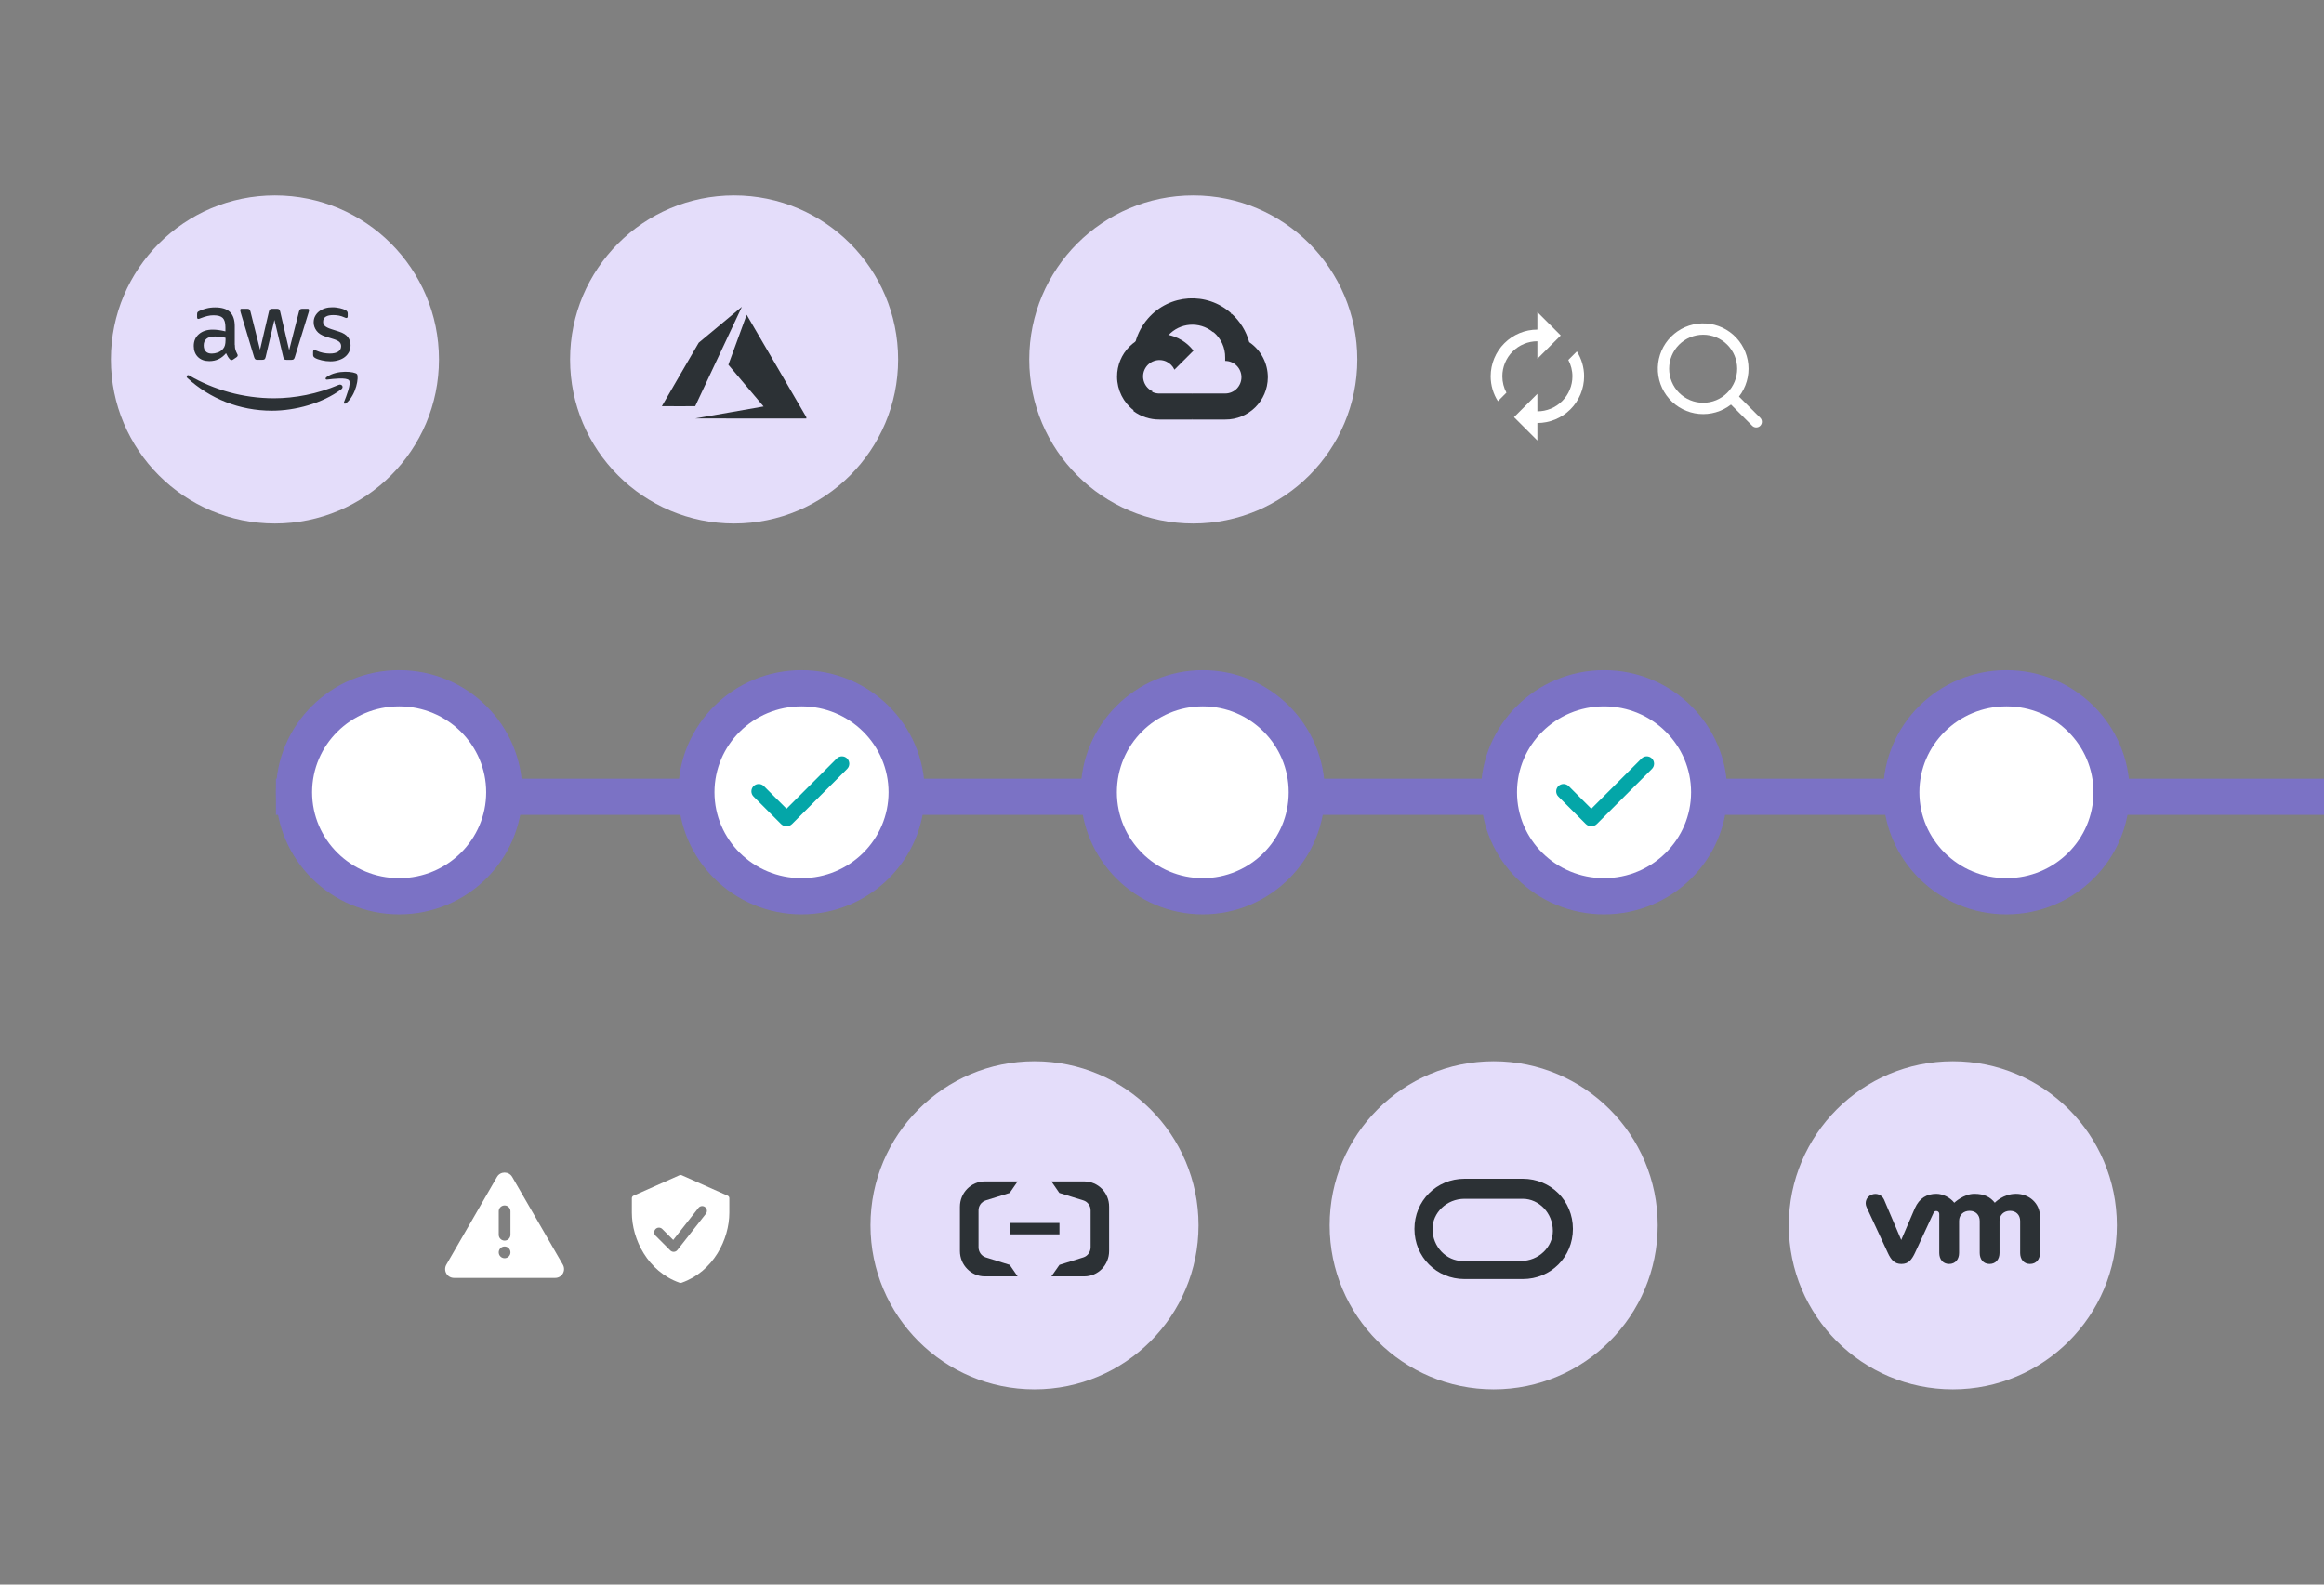 <svg width="440" height="300" viewBox="0 0 440 300" fill="none" xmlns="http://www.w3.org/2000/svg">
<rect x="0" y="0" width="440" height="300" fill="#808080" stroke="none"/>
<g clip-path="url(#clip0_6480_319)">
<line x1="52.24" y1="150.851" x2="489.23" y2="150.851" stroke="#7B72C5" stroke-width="6.848"/>
<path d="M75.567 130.305C86.588 130.305 95.469 139.149 95.469 149.993C95.469 160.837 86.588 169.681 75.567 169.681C64.545 169.681 55.664 160.837 55.664 149.993C55.664 139.149 64.545 130.305 75.567 130.305Z" fill="white" stroke="#7B72C5" stroke-width="6.848"/>
<path d="M151.751 130.305C162.772 130.305 171.653 139.149 171.653 149.993C171.653 160.837 162.772 169.681 151.751 169.681C140.729 169.681 131.849 160.837 131.848 149.993C131.848 139.149 140.729 130.305 151.751 130.305Z" fill="white" stroke="#7B72C5" stroke-width="6.848"/>
<circle cx="227.721" cy="149.993" r="19.688" fill="white" stroke="#7B72C5" stroke-width="6.848"/>
<path d="M303.691 130.305C314.713 130.305 323.594 139.149 323.594 149.993C323.594 160.837 314.713 169.681 303.691 169.681C292.67 169.681 283.789 160.837 283.789 149.993C283.789 139.149 292.67 130.305 303.691 130.305Z" fill="white" stroke="#7B72C5" stroke-width="6.848"/>
<path fill-rule="evenodd" clip-rule="evenodd" d="M312.758 143.605C313.019 143.866 313.165 144.22 313.165 144.588C313.165 144.957 313.019 145.311 312.758 145.572L302.332 155.998C302.194 156.136 302.031 156.245 301.85 156.32C301.67 156.394 301.477 156.433 301.283 156.433C301.088 156.433 300.895 156.394 300.715 156.32C300.535 156.245 300.371 156.136 300.233 155.998L295.053 150.819C294.92 150.69 294.814 150.537 294.741 150.367C294.669 150.198 294.63 150.015 294.629 149.83C294.627 149.646 294.662 149.462 294.732 149.291C294.802 149.121 294.905 148.965 295.036 148.835C295.167 148.704 295.322 148.601 295.493 148.531C295.664 148.461 295.847 148.426 296.032 148.427C296.216 148.429 296.399 148.467 296.569 148.54C296.738 148.613 296.892 148.719 297.02 148.852L301.282 153.114L310.79 143.605C310.919 143.476 311.073 143.373 311.241 143.303C311.41 143.233 311.591 143.197 311.774 143.197C311.957 143.197 312.138 143.233 312.307 143.303C312.475 143.373 312.629 143.476 312.758 143.605Z" fill="#04A6A8"/>
<path fill-rule="evenodd" clip-rule="evenodd" d="M160.389 143.605C160.65 143.866 160.796 144.22 160.796 144.588C160.796 144.957 160.65 145.311 160.389 145.572L149.963 155.998C149.825 156.136 149.662 156.245 149.482 156.32C149.302 156.394 149.109 156.433 148.914 156.433C148.719 156.433 148.526 156.394 148.346 156.32C148.166 156.245 148.002 156.136 147.864 155.998L142.684 150.819C142.552 150.69 142.446 150.537 142.373 150.367C142.3 150.198 142.261 150.015 142.26 149.83C142.258 149.646 142.293 149.462 142.363 149.291C142.433 149.121 142.537 148.965 142.667 148.835C142.798 148.704 142.953 148.601 143.124 148.531C143.295 148.461 143.478 148.426 143.663 148.427C143.847 148.429 144.03 148.467 144.2 148.54C144.369 148.613 144.523 148.719 144.651 148.852L148.913 153.114L158.421 143.605C158.55 143.476 158.704 143.373 158.873 143.303C159.041 143.233 159.222 143.197 159.405 143.197C159.588 143.197 159.769 143.233 159.938 143.303C160.107 143.373 160.26 143.476 160.389 143.605Z" fill="#04A6A8"/>
<path d="M379.876 130.305C390.897 130.305 399.778 139.149 399.778 149.993C399.778 160.837 390.897 169.681 379.876 169.681C368.854 169.681 359.974 160.837 359.973 149.993C359.973 139.149 368.854 130.305 379.876 130.305Z" fill="white" stroke="#7B72C5" stroke-width="6.848"/>
<circle cx="52.054" cy="68.054" r="31.054" fill="#E4DDFA"/>
<g clip-path="url(#clip1_6480_319)">
<path d="M44.465 65.29C44.465 65.693 44.508 66.02 44.584 66.259C44.67 66.499 44.778 66.76 44.928 67.043C44.982 67.13 45.004 67.217 45.004 67.293C45.004 67.402 44.939 67.511 44.799 67.62L44.121 68.078C44.024 68.143 43.927 68.175 43.841 68.175C43.733 68.175 43.626 68.121 43.518 68.023C43.367 67.86 43.238 67.686 43.131 67.511C43.023 67.326 42.915 67.119 42.797 66.869C41.957 67.871 40.903 68.371 39.632 68.371C38.728 68.371 38.007 68.11 37.48 67.588C36.952 67.065 36.683 66.368 36.683 65.497C36.683 64.571 37.006 63.82 37.663 63.254C38.319 62.688 39.191 62.404 40.3 62.404C40.666 62.404 41.042 62.437 41.441 62.492C41.839 62.546 42.248 62.633 42.679 62.731V61.936C42.679 61.109 42.506 60.532 42.173 60.194C41.828 59.856 41.247 59.693 40.418 59.693C40.041 59.693 39.654 59.737 39.256 59.835C38.857 59.933 38.47 60.053 38.093 60.205C37.921 60.281 37.792 60.325 37.716 60.346C37.641 60.368 37.587 60.379 37.544 60.379C37.393 60.379 37.318 60.27 37.318 60.042V59.508C37.318 59.334 37.34 59.203 37.393 59.127C37.447 59.051 37.544 58.975 37.695 58.898C38.072 58.702 38.524 58.539 39.051 58.408C39.578 58.267 40.138 58.202 40.73 58.202C42.011 58.202 42.948 58.495 43.55 59.084C44.142 59.671 44.444 60.564 44.444 61.762V65.29H44.465ZM40.095 66.945C40.45 66.945 40.816 66.88 41.204 66.749C41.591 66.618 41.936 66.379 42.227 66.052C42.399 65.845 42.528 65.617 42.593 65.355C42.657 65.094 42.7 64.778 42.7 64.408V63.951C42.388 63.874 42.054 63.809 41.71 63.766C41.365 63.722 41.032 63.7 40.698 63.7C39.977 63.7 39.449 63.842 39.094 64.136C38.739 64.43 38.567 64.844 38.567 65.388C38.567 65.9 38.696 66.281 38.965 66.542C39.223 66.814 39.6 66.945 40.095 66.945ZM48.739 68.121C48.545 68.121 48.416 68.088 48.33 68.012C48.244 67.947 48.168 67.794 48.104 67.588L45.574 59.171C45.51 58.953 45.477 58.811 45.477 58.735C45.477 58.561 45.563 58.463 45.736 58.463H46.791C46.995 58.463 47.135 58.495 47.21 58.572C47.296 58.637 47.361 58.789 47.426 58.996L49.234 66.205L50.913 58.996C50.967 58.779 51.032 58.637 51.118 58.572C51.204 58.506 51.354 58.463 51.548 58.463H52.409C52.614 58.463 52.754 58.495 52.84 58.572C52.926 58.637 53.001 58.789 53.044 58.996L54.745 66.292L56.607 58.996C56.672 58.779 56.747 58.637 56.823 58.572C56.909 58.506 57.049 58.463 57.242 58.463H58.243C58.416 58.463 58.513 58.55 58.513 58.735C58.513 58.789 58.502 58.844 58.491 58.909C58.48 58.975 58.459 59.062 58.416 59.181L55.822 67.598C55.757 67.816 55.682 67.958 55.596 68.023C55.509 68.088 55.37 68.132 55.187 68.132H54.261C54.056 68.132 53.916 68.099 53.83 68.023C53.744 67.947 53.669 67.805 53.626 67.588L51.957 60.564L50.3 67.577C50.246 67.794 50.181 67.936 50.095 68.012C50.009 68.088 49.858 68.121 49.664 68.121H48.739ZM62.571 68.415C62.011 68.415 61.451 68.35 60.913 68.219C60.375 68.088 59.955 67.947 59.675 67.784C59.503 67.686 59.385 67.577 59.341 67.479C59.298 67.381 59.277 67.272 59.277 67.174V66.618C59.277 66.39 59.363 66.281 59.524 66.281C59.589 66.281 59.654 66.292 59.718 66.314C59.783 66.335 59.88 66.379 59.987 66.422C60.353 66.586 60.752 66.716 61.171 66.803C61.602 66.891 62.022 66.934 62.452 66.934C63.13 66.934 63.658 66.814 64.024 66.575C64.39 66.335 64.584 65.987 64.584 65.54C64.584 65.236 64.487 64.985 64.293 64.778C64.099 64.571 63.733 64.386 63.206 64.212L61.645 63.722C60.859 63.472 60.278 63.101 59.923 62.611C59.568 62.132 59.385 61.599 59.385 61.032C59.385 60.575 59.481 60.172 59.675 59.824C59.869 59.475 60.127 59.171 60.45 58.931C60.773 58.681 61.139 58.495 61.57 58.365C62 58.234 62.452 58.18 62.926 58.18C63.163 58.18 63.41 58.191 63.647 58.223C63.895 58.256 64.121 58.3 64.347 58.343C64.562 58.398 64.766 58.452 64.96 58.517C65.154 58.583 65.305 58.648 65.412 58.713C65.563 58.8 65.671 58.888 65.735 58.986C65.8 59.073 65.832 59.192 65.832 59.345V59.856C65.832 60.085 65.746 60.205 65.585 60.205C65.499 60.205 65.359 60.161 65.175 60.074C64.562 59.791 63.873 59.65 63.109 59.65C62.495 59.65 62.011 59.748 61.677 59.955C61.343 60.161 61.171 60.477 61.171 60.924C61.171 61.228 61.279 61.49 61.494 61.697C61.709 61.904 62.108 62.111 62.678 62.296L64.207 62.786C64.982 63.036 65.541 63.385 65.875 63.831C66.209 64.277 66.37 64.789 66.37 65.355C66.37 65.824 66.273 66.248 66.091 66.618C65.897 66.989 65.638 67.315 65.305 67.577C64.971 67.849 64.573 68.045 64.11 68.186C63.626 68.339 63.12 68.415 62.571 68.415Z" fill="#2C3135"/>
<path fill-rule="evenodd" clip-rule="evenodd" d="M64.605 73.703C61.064 76.349 55.919 77.754 51.495 77.754C45.294 77.754 39.708 75.434 35.488 71.58C35.155 71.275 35.456 70.861 35.854 71.101C40.418 73.779 46.048 75.402 51.871 75.402C55.8 75.402 60.117 74.574 64.089 72.876C64.681 72.603 65.187 73.268 64.605 73.703Z" fill="#2C3135"/>
<path fill-rule="evenodd" clip-rule="evenodd" d="M66.08 72.008C65.627 71.42 63.087 71.725 61.935 71.867C61.591 71.91 61.537 71.605 61.849 71.376C63.873 69.939 67.199 70.353 67.587 70.832C67.974 71.322 67.479 74.687 65.584 76.298C65.294 76.549 65.014 76.418 65.143 76.091C65.574 75.013 66.532 72.585 66.08 72.008Z" fill="#2C3135"/>
</g>
<circle cx="138.987" cy="68.054" r="31.054" fill="#E4DDFA"/>
<g clip-path="url(#clip2_6480_319)">
<path d="M138.028 78.103C141.56 77.483 144.478 76.971 144.511 76.964L144.572 76.951L141.237 73.014C139.403 70.849 137.902 69.07 137.902 69.059C137.902 69.04 141.346 59.629 141.365 59.596C141.372 59.585 143.715 63.6 147.046 69.329C150.165 74.692 152.736 79.114 152.76 79.156L152.803 79.231L142.204 79.23L131.605 79.228L138.028 78.103ZM125.308 76.902C125.308 76.897 126.879 74.19 128.8 70.886L132.292 64.881L136.362 61.492C138.6 59.628 140.437 58.1 140.445 58.098C140.452 58.095 140.423 58.169 140.379 58.261C140.336 58.354 138.347 62.587 135.96 67.667L131.62 76.904L128.464 76.908C126.728 76.91 125.308 76.908 125.308 76.902Z" fill="#2C3135"/>
</g>
<circle cx="225.92" cy="68.054" r="31.054" fill="#E4DDFA"/>
<path d="M229.618 62.856H230.488L232.967 60.357L233.088 59.296C228.475 55.19 221.433 55.633 217.361 60.285C216.229 61.575 215.409 63.113 214.961 64.777C215.236 64.663 215.543 64.644 215.83 64.725L220.788 63.9C220.788 63.9 221.04 63.479 221.172 63.505C223.377 61.063 227.088 60.778 229.635 62.856H229.618Z" fill="#2C3135"/>
<path d="M236.512 64.775C235.945 62.686 234.782 60.809 233.164 59.375L229.704 62.836C231.165 64.03 231.998 65.831 231.962 67.718V68.333C233.663 68.333 235.042 69.713 235.042 71.415C235.042 73.116 233.663 74.496 231.962 74.496H225.801L225.186 75.12V78.816L225.801 79.431H231.962C236.386 79.465 240.001 75.905 240.035 71.479C240.056 68.791 238.732 66.277 236.512 64.775Z" fill="#2C3135"/>
<path d="M219.5 79.429H225.766V74.5H219.5C219.053 74.5 218.613 74.405 218.206 74.223L217.326 74.492L214.801 76.956L214.581 77.821C215.996 78.873 217.724 79.438 219.5 79.429Z" fill="#2C3135"/>
<path d="M219.52 63.233C215.059 63.258 211.466 66.892 211.492 71.349C211.507 73.837 212.669 76.18 214.645 77.696L218.246 74.098C216.684 73.393 215.989 71.555 216.694 69.994C217.4 68.434 219.24 67.739 220.802 68.444C221.49 68.754 222.041 69.307 222.354 69.994L225.955 66.397C224.424 64.394 222.041 63.222 219.52 63.233Z" fill="#2C3135"/>
<circle cx="195.863" cy="231.98" r="31.054" fill="#E4DDFA"/>
<path d="M200.587 231.535H191.163V233.692H200.587V231.535Z" fill="#2C3135"/>
<path d="M205.287 223.674H199.059L200.563 225.855L205.122 227.269C205.968 227.533 206.509 228.348 206.485 229.186V236.137C206.485 237 205.945 237.791 205.122 238.055L200.587 239.469L199.059 241.65H205.287C207.895 241.65 209.987 239.493 209.987 236.856V228.467C210.01 225.831 207.895 223.674 205.287 223.674Z" fill="#2C3135"/>
<path d="M186.439 223.674H192.667L191.163 225.855L186.627 227.269C185.781 227.533 185.241 228.348 185.264 229.186V236.137C185.264 237 185.805 237.791 186.627 238.055L191.163 239.469L192.667 241.65H186.439C183.854 241.65 181.739 239.493 181.739 236.856V228.467C181.739 225.831 183.854 223.674 186.439 223.674Z" fill="#2C3135"/>
<circle cx="282.796" cy="231.98" r="31.054" fill="#E4DDFA"/>
<path d="M277.289 242.156C271.972 242.156 267.795 237.979 267.795 232.662C267.795 227.345 271.972 223.168 277.289 223.168H288.302C293.619 223.168 297.796 227.345 297.796 232.662C297.796 237.979 293.619 242.156 288.302 242.156H277.289ZM287.922 238.738C291.34 238.738 293.999 236.08 293.999 233.042C293.999 229.624 291.34 226.966 288.302 226.966H287.922H277.289C273.871 226.966 271.213 229.624 271.213 232.662C271.213 236.08 273.871 238.738 276.909 238.738H277.289H287.922Z" fill="#2C3135"/>
<circle cx="369.729" cy="231.98" r="31.054" fill="#E4DDFA"/>
<path d="M356.696 227.093C356.273 226.189 355.259 225.787 354.295 226.206C353.332 226.624 352.977 227.679 353.416 228.584L357.44 237.242C358.065 238.598 358.741 239.301 359.992 239.301C361.328 239.301 361.919 238.531 362.545 237.242C362.545 237.242 366.044 229.672 366.095 229.588C366.128 229.505 366.247 229.27 366.602 229.27C366.906 229.27 367.159 229.505 367.159 229.823V237.225C367.159 238.364 367.802 239.301 369.019 239.301C370.253 239.301 370.912 238.364 370.912 237.225V231.163C370.912 229.99 371.757 229.237 372.907 229.237C374.056 229.237 374.817 230.024 374.817 231.163V237.225C374.817 238.364 375.459 239.301 376.676 239.301C377.91 239.301 378.57 238.364 378.57 237.225V231.163C378.57 229.99 379.415 229.237 380.564 229.237C381.714 229.237 382.475 230.024 382.475 231.163V237.225C382.475 238.364 383.117 239.301 384.334 239.301C385.568 239.301 386.227 238.364 386.227 237.225V230.325C386.227 227.797 384.165 226.021 381.697 226.021C379.229 226.021 377.674 227.713 377.674 227.713C376.845 226.658 375.713 226.021 373.803 226.021C371.774 226.021 369.999 227.713 369.999 227.713C369.171 226.658 367.768 226.021 366.619 226.021C364.827 226.021 363.407 226.809 362.528 228.768L359.958 234.763L356.696 227.093Z" fill="#2C3135"/>
<path d="M291.069 64.608V67.925L295.492 63.503L291.069 59.08V62.397C288.723 62.397 286.474 63.329 284.815 64.988C283.156 66.647 282.224 68.897 282.224 71.243C282.224 72.978 282.733 74.593 283.595 75.953L285.209 74.338C284.712 73.421 284.435 72.348 284.435 71.243C284.435 69.483 285.134 67.796 286.378 66.552C287.623 65.307 289.31 64.608 291.069 64.608ZM298.544 66.532L296.929 68.147C297.416 69.075 297.703 70.137 297.703 71.243C297.703 73.002 297.005 74.689 295.76 75.933C294.516 77.178 292.829 77.876 291.069 77.876V74.559L286.647 78.982L291.069 83.405V80.088C293.415 80.088 295.665 79.156 297.324 77.497C298.983 75.838 299.915 73.588 299.915 71.243C299.915 69.507 299.406 67.892 298.544 66.532Z" fill="white"/>
<path fill-rule="evenodd" clip-rule="evenodd" d="M328.901 69.809C328.901 70.655 328.734 71.493 328.41 72.274C328.086 73.056 327.612 73.766 327.014 74.364C326.416 74.963 325.705 75.437 324.924 75.761C324.142 76.085 323.305 76.251 322.459 76.251C321.613 76.251 320.775 76.085 319.993 75.761C319.212 75.437 318.502 74.963 317.903 74.364C317.305 73.766 316.831 73.056 316.507 72.274C316.183 71.493 316.017 70.655 316.017 69.809C316.017 68.101 316.695 66.462 317.903 65.254C319.111 64.046 320.75 63.367 322.459 63.367C324.167 63.367 325.806 64.046 327.014 65.254C328.222 66.462 328.901 68.101 328.901 69.809ZM327.727 76.595C326.001 77.935 323.829 78.566 321.654 78.362C319.478 78.156 317.463 77.13 316.018 75.492C314.572 73.853 313.806 71.725 313.874 69.541C313.943 67.357 314.841 65.281 316.386 63.736C317.931 62.191 320.007 61.293 322.19 61.225C324.374 61.157 326.502 61.923 328.141 63.368C329.78 64.814 330.806 66.829 331.011 69.004C331.216 71.18 330.584 73.351 329.244 75.077L333.238 79.071C333.344 79.17 333.428 79.288 333.487 79.42C333.546 79.552 333.577 79.694 333.58 79.838C333.582 79.982 333.556 80.125 333.502 80.259C333.448 80.393 333.367 80.514 333.265 80.616C333.163 80.718 333.042 80.798 332.908 80.852C332.775 80.906 332.631 80.933 332.487 80.93C332.343 80.928 332.201 80.896 332.069 80.838C331.938 80.779 331.819 80.694 331.721 80.589L327.727 76.595Z" fill="white"/>
<path d="M96.976 222.827L106.567 239.438C106.713 239.691 106.79 239.978 106.79 240.271C106.79 240.563 106.713 240.85 106.567 241.104C106.42 241.357 106.21 241.567 105.957 241.714C105.704 241.86 105.416 241.937 105.124 241.937H85.943C85.651 241.937 85.363 241.86 85.11 241.714C84.857 241.567 84.646 241.357 84.5 241.104C84.354 240.85 84.277 240.563 84.277 240.271C84.277 239.978 84.354 239.691 84.5 239.438L94.091 222.827C94.731 221.716 96.334 221.716 96.976 222.827ZM95.533 235.992C95.239 235.992 94.956 236.109 94.748 236.317C94.54 236.526 94.423 236.808 94.423 237.103C94.423 237.397 94.54 237.68 94.748 237.888C94.956 238.097 95.239 238.214 95.533 238.214C95.828 238.214 96.111 238.097 96.319 237.888C96.527 237.68 96.644 237.397 96.644 237.103C96.644 236.808 96.527 236.526 96.319 236.317C96.111 236.109 95.828 235.992 95.533 235.992ZM95.533 228.217C95.261 228.217 94.999 228.317 94.795 228.497C94.592 228.678 94.462 228.927 94.43 229.197L94.423 229.327V233.77C94.423 234.054 94.531 234.326 94.726 234.532C94.92 234.738 95.186 234.862 95.468 234.878C95.751 234.895 96.029 234.803 96.246 234.621C96.463 234.439 96.603 234.182 96.636 233.9L96.644 233.77V229.327C96.644 229.033 96.527 228.75 96.319 228.542C96.111 228.334 95.828 228.217 95.533 228.217Z" fill="white"/>
<path d="M137.777 226.377L129.062 222.501C128.998 222.471 128.928 222.455 128.857 222.455C128.786 222.455 128.716 222.471 128.652 222.501L119.936 226.377C119.846 226.416 119.769 226.48 119.715 226.562C119.66 226.644 119.63 226.74 119.629 226.838V229.586C119.629 234.63 122.643 240.741 128.672 242.854C128.792 242.894 128.922 242.894 129.041 242.854C135.07 240.741 138.085 234.63 138.085 229.586V226.838C138.083 226.74 138.053 226.644 137.999 226.562C137.944 226.48 137.867 226.416 137.777 226.377ZM133.663 229.77L128.25 236.663C128.171 236.762 128.072 236.844 127.96 236.902C127.847 236.961 127.724 236.995 127.598 237.003L127.544 237.005C127.306 237.005 127.077 236.91 126.909 236.742L124.12 233.953C123.951 233.784 123.857 233.556 123.857 233.317C123.858 233.079 123.953 232.851 124.121 232.683C124.29 232.515 124.518 232.42 124.756 232.421C124.995 232.421 125.223 232.516 125.391 232.684L127.464 234.758L132.252 228.662C132.402 228.483 132.616 228.369 132.848 228.344C133.081 228.32 133.313 228.387 133.497 228.531C133.681 228.676 133.801 228.886 133.832 229.117C133.863 229.349 133.803 229.584 133.664 229.771L133.663 229.77Z" fill="white"/>
</g>
<defs>
<clipPath id="clip0_6480_319">
<rect width="440" height="300" fill="white"/>
</clipPath>
<clipPath id="clip1_6480_319">
<rect width="33.778" height="33.778" fill="white" transform="translate(35.165 51.848)"/>
</clipPath>
<clipPath id="clip2_6480_319">
<rect width="27.352" height="21.273" fill="white" transform="translate(125.311 58.1)"/>
</clipPath>
</defs>
</svg>
